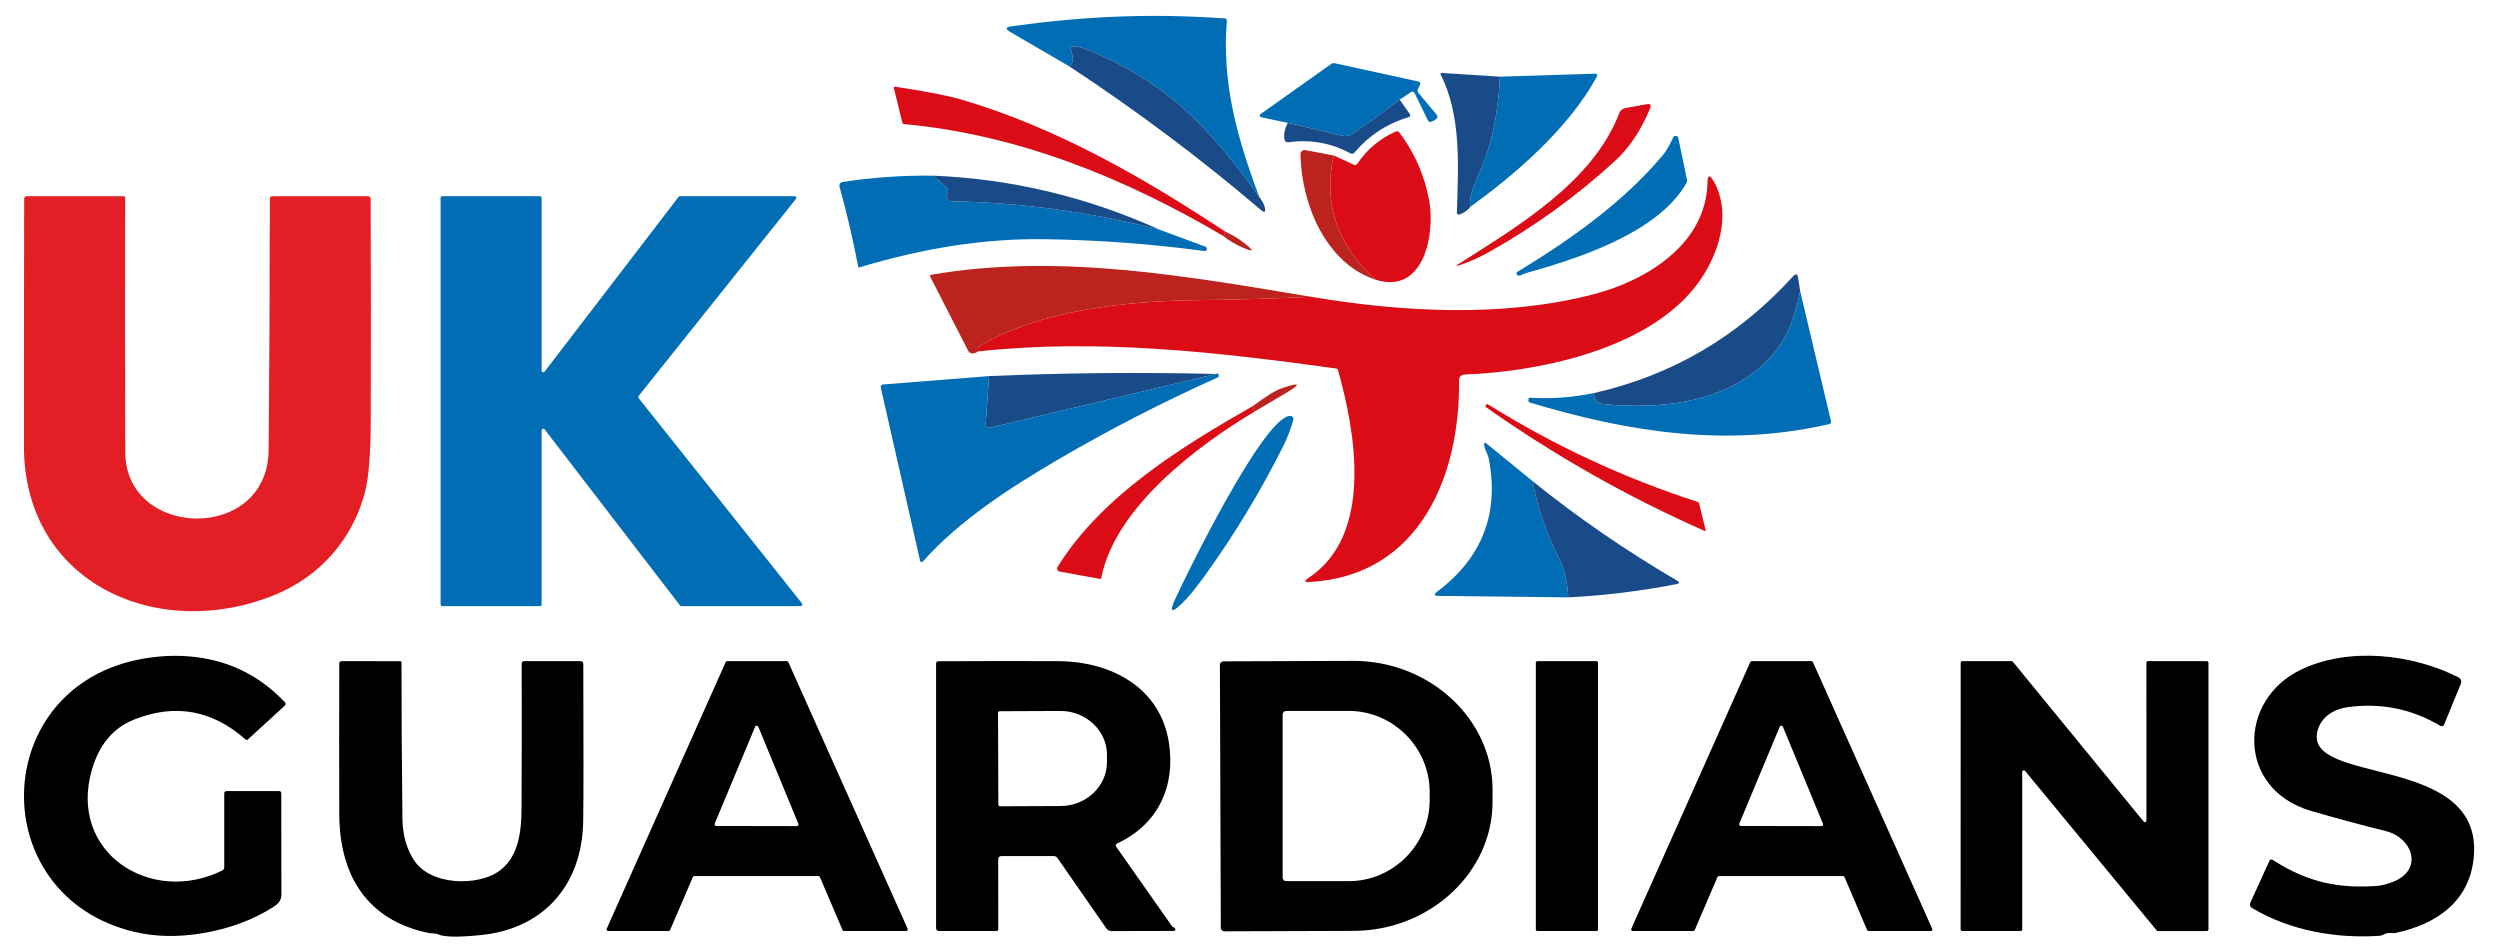 <svg xmlns="http://www.w3.org/2000/svg" xmlns:xlink="http://www.w3.org/1999/xlink" xmlns:serif="http://www.serif.com/" width="100%" height="100%" viewBox="0 0 8684 3300" xml:space="preserve" style="fill-rule:evenodd;clip-rule:evenodd;stroke-linejoin:round;stroke-miterlimit:2;"><path d="M435.242,1571.53c1.041,301.213 495.141,314.063 497.916,-8.683c2.546,-290.046 3.938,-580.729 4.167,-872.046c0,-6.138 3.125,-9.204 9.375,-9.204l330.904,-0c6.596,-0 9.896,3.241 9.896,9.725c0.925,253.237 1.042,506.421 0.346,759.546c-0.346,122.687 -6.884,208.45 -19.617,257.291c-42.708,163.717 -155.033,292.709 -311.979,357.467c-406.25,167.188 -872.917,-38.196 -873.092,-515.625c-0.112,-286.458 0.175,-572.975 0.871,-859.55c0,-5.9 2.95,-8.854 8.854,-8.854l337.846,-0c2.663,-0 3.992,1.333 3.992,3.996c-0.579,295.137 -0.404,590.45 0.521,885.937Z" style="fill:#e31f25;fill-rule:nonzero;"></path><path d="M1891.67,1290.97l465.625,-607.292c1.075,-1.408 2.741,-2.241 4.512,-2.254l398.613,0c0.033,0 0.062,-0.004 0.096,-0.004c3.141,-0 5.729,2.587 5.729,5.729c-0,1.333 -0.463,2.621 -1.313,3.65l-546.7,684.721c-1.737,2.108 -1.737,5.183 0,7.292l567.708,713.366c0.846,1.029 1.309,2.317 1.309,3.646c-0,3.117 -2.538,5.688 -5.65,5.729l-414.929,0c-1.771,-0.012 -3.442,-0.846 -4.513,-2.254l-470.487,-611.979c-1.084,-1.392 -2.75,-2.204 -4.513,-2.204c-3.125,-0 -5.7,2.554 -5.729,5.675l0,605.033c0,3.146 -2.588,5.729 -5.729,5.729l-339.583,-0.171c-3.146,0 -5.73,-2.587 -5.73,-5.729l0,-1412.33c0,-3.142 2.584,-5.729 5.73,-5.729l339.583,-0c3.141,-0 5.729,2.587 5.729,5.729l0,600.175c0.029,3.121 2.604,5.675 5.729,5.675c1.763,-0 3.429,-0.813 4.513,-2.204Z" style="fill:#006db5;fill-rule:nonzero;"></path><path d="M778.956,3012.15l0,-255.558c0,-5.788 2.892,-8.679 8.679,-8.679l181.425,-0c5.325,-0 7.988,2.662 7.988,7.987c0.112,117.821 0.229,235.184 0.346,352.084c-0,20.483 -11.459,31.77 -27.084,41.837c-71.412,45.833 -154.57,76.563 -249.479,92.188c-84.141,13.775 -162.154,12.095 -234.029,-5.034c-524.825,-124.825 -507.292,-854.862 30.208,-948.958c72.455,-12.617 141.959,-13.254 208.509,-1.908c110.65,18.75 205.441,69.904 284.375,153.47c2.95,3.275 2.796,8.33 -0.346,11.284l-128.3,117.537c-2.779,2.546 -5.554,2.604 -8.333,0.171c-116.205,-102.429 -245.138,-125.521 -386.805,-69.271c-72.804,28.821 -121.816,87.154 -147.05,175c-82.987,288.021 205.555,471.704 452.43,349.654c4.979,-2.316 7.466,-6.25 7.466,-11.804Z" style="fill-rule:nonzero;"></path><path d="M7894.91,2987.15c123.958,80.209 233.508,99.479 362.329,90.104c15.625,-1.158 34.2,-5.962 55.729,-14.412c106.075,-42.013 67.533,-152.775 -25.175,-175.867c-87.383,-21.641 -174.192,-45.079 -260.417,-70.312c-258.158,-75.521 -256.075,-386.459 -32.466,-491.667c166.666,-78.471 386.287,-52.779 545.312,28.125c7.779,3.85 11.288,13.229 7.988,21.354l-58.509,142.884c-0.079,0.191 -0.162,0.383 -0.254,0.566c-2.121,4.267 -7.442,6 -11.792,3.838c-0.154,-0.075 -0.304,-0.154 -0.454,-0.238c-99.883,-59.491 -207.871,-81.137 -323.958,-64.933c-45.833,6.425 -88.367,32.642 -102.083,78.125c-59.025,197.571 578.82,76.392 541.495,445.142c-15.625,153.645 -130.904,230.729 -271.354,260.762c-12.5,2.604 -26.216,-3.646 -40.279,5.033c-4.975,3.013 -10.358,4.688 -16.146,5.038c-149.133,9.721 -308.679,-17.017 -442.708,-96.875c-6.1,-3.667 -8.504,-11.409 -5.554,-17.883l66.146,-145.138c2.662,-5.904 6.712,-7.121 12.15,-3.646Z" style="fill-rule:nonzero;"></path><path d="M1507.43,3242.53c-8.562,0 -19.792,-1.675 -33.679,-5.033c-208.854,-49.825 -294.792,-208.158 -295.313,-411.112c-0.462,-173.725 -0.462,-347.455 0,-521.18c0,-5.787 2.95,-8.679 8.855,-8.679l202.95,0.171c2.383,0 4.341,1.963 4.341,4.342c0,181.596 1.1,362.383 3.3,542.362c0.809,57.754 14.696,106.654 41.667,146.7c58.679,86.634 216.837,86.804 289.233,39.063c69.446,-45.659 82.292,-131.946 82.813,-219.617c0.812,-167.942 0.983,-335.937 0.521,-503.996c-0,-6.016 3.012,-9.025 9.029,-9.025l194.446,0c7.058,0 10.587,3.471 10.587,10.417c0.929,285.529 0.813,467.129 -0.346,544.792c-3.125,225.17 -140.8,377.604 -361.458,396.875c-32.292,2.95 -112.154,10.416 -140.279,-2.434c-5.209,-2.429 -10.763,-3.646 -16.667,-3.646Z" style="fill-rule:nonzero;"></path><path d="M2842.67,3043.05l-430.558,0c-2.33,-0.046 -4.463,1.334 -5.38,3.475l-78.995,184.025c-0.917,2.142 -3.05,3.521 -5.38,3.475l-209.725,0c-3.12,-0.033 -5.67,-2.608 -5.67,-5.729c-0,-0.779 0.158,-1.546 0.462,-2.258l413.196,-926.042c0.892,-2.083 2.942,-3.45 5.208,-3.471l207.292,0c2.267,0.021 4.317,1.388 5.208,3.471l414.409,926.042c0.308,0.712 0.466,1.479 0.466,2.258c0,3.121 -2.554,5.696 -5.675,5.729l-215.625,0c-2.329,0.046 -4.462,-1.333 -5.379,-3.475l-78.475,-184.025c-0.917,-2.142 -3.05,-3.521 -5.379,-3.475Zm-360.071,-182.117c-0.296,0.717 -0.45,1.484 -0.45,2.259c0,3.208 2.621,5.862 5.833,5.9l279.688,0.521c0.033,-0 0.067,0.004 0.1,0.004c3.237,-0 5.904,-2.667 5.904,-5.904c0,-0.775 -0.154,-1.542 -0.45,-2.259l-139.237,-337.154c-0.9,-2.221 -3.071,-3.679 -5.467,-3.679c-2.396,0 -4.567,1.458 -5.471,3.679l-140.45,336.633Z" style="fill-rule:nonzero;"></path><path d="M3467.32,2985.76l0.35,240.625c-0,5.095 -2.492,7.641 -7.467,7.641l-197.916,0c-7.175,0 -10.763,-3.646 -10.763,-10.937l0,-917.538c0,-5.787 2.833,-8.679 8.504,-8.679c139.238,-0.696 277.492,-0.808 414.759,-0.346c188.02,0.692 355.554,94.096 385.241,281.596c24.309,152.429 -36.979,285.071 -178.296,351.042c-6.6,3.008 -7.812,7.466 -3.645,13.366l193.575,275.521c1.016,1.354 2.483,2.333 4.166,2.779c2.892,0.696 4.975,2.317 6.25,4.863c0.442,0.796 0.671,1.691 0.671,2.604c0,2.942 -2.412,5.367 -5.358,5.379l-217.013,0.521c-6.833,0.004 -13.266,-3.371 -17.187,-9.025l-169.446,-244.1c-3.471,-4.975 -8.217,-7.463 -14.238,-7.463l-180.033,0c-8.217,0 -12.267,4.05 -12.154,12.151Zm-0.521,-509.721l1.042,319.096c-0,3.05 2.508,5.558 5.558,5.558l210.938,-0.871c88.462,-0.304 161.029,-69.029 160.762,-152.254l0,-26.779c-0.292,-83.238 -73.329,-151.479 -161.804,-151.175l-210.938,0.87c-3.05,0.001 -5.558,2.509 -5.558,5.555Z" style="fill-rule:nonzero;"></path><path d="M4237.46,2309.72c-0.004,-0.059 -0.004,-0.113 -0.004,-0.171c0,-6.763 5.567,-12.329 12.329,-12.329l449.304,-1.563c265.417,-0.925 484.534,200.321 485.417,445.834l0,42.758c0.858,245.529 -216.854,448.329 -482.287,449.258l-449.309,1.563c-6.762,-0 -12.325,-5.567 -12.325,-12.329l-3.125,-913.021Zm217.879,172.05l0,566.667c0,6.762 5.567,12.325 12.33,12.325l217.533,-0c154.1,-0 280.904,-127.196 280.904,-281.771l0,-27.775c0,-154.575 -126.804,-281.771 -280.904,-281.771l-217.533,-0c-6.763,-0 -12.33,5.562 -12.33,12.325Z" style="fill-rule:nonzero;"></path><path d="M5550.83,2301.91c0,-2.97 -2.412,-5.379 -5.383,-5.379l-205.208,0c-2.971,0 -5.38,2.408 -5.38,5.379l0,926.738c0,2.971 2.409,5.383 5.38,5.383l205.208,0c2.971,0 5.383,-2.412 5.383,-5.383l0,-926.738Z"></path><path d="M6401.71,3043.05l-430.554,0c-2.329,-0.046 -4.467,1.334 -5.383,3.475l-78.992,184.025c-0.917,2.142 -3.054,3.521 -5.383,3.475l-209.721,0c-3.121,-0.033 -5.671,-2.608 -5.671,-5.729c0,-0.779 0.158,-1.546 0.463,-2.258l413.195,-926.042c0.892,-2.083 2.942,-3.45 5.209,-3.471l207.291,0c2.267,0.021 4.313,1.388 5.209,3.471l414.408,926.042c0.304,0.712 0.463,1.479 0.463,2.258c-0,3.121 -2.55,5.696 -5.671,5.729l-215.625,0c-2.329,0.046 -4.467,-1.333 -5.384,-3.475l-78.47,-184.025c-0.917,-2.142 -3.055,-3.521 -5.384,-3.475Zm-360.066,-182.117c-0.296,0.717 -0.45,1.484 -0.45,2.259c-0,3.208 2.62,5.862 5.829,5.9l279.687,0.521c0.034,-0 0.071,0.004 0.104,0.004c3.238,-0 5.9,-2.667 5.9,-5.904c0,-0.775 -0.15,-1.542 -0.445,-2.259l-139.238,-337.154c-0.904,-2.221 -3.071,-3.679 -5.471,-3.679c-2.396,0 -4.562,1.458 -5.466,3.679l-140.45,336.633Z" style="fill-rule:nonzero;"></path><path d="M7024.46,2681.42l0,547.05c0,3.05 -2.508,5.558 -5.558,5.558l-202.95,0c-3.046,0 -5.554,-2.508 -5.554,-5.558l0.171,-926.388c-0,-3.045 2.508,-5.554 5.558,-5.554l171.354,0c1.688,-0.004 3.283,0.767 4.338,2.084l454.166,555.033c1.054,1.321 2.654,2.092 4.346,2.092c3.046,-0 5.554,-2.509 5.554,-5.555c0,-0.062 0,-0.12 -0.004,-0.183l-0.171,-547.917c0,-3.045 2.509,-5.554 5.554,-5.554l204.513,0c3.05,0 5.558,2.509 5.558,5.554l0,926.388c0,3.05 -2.508,5.558 -5.558,5.558l-169.963,0c-1.687,0 -3.287,-0.767 -4.341,-2.083l-457.117,-553.996c-1.054,-1.317 -2.654,-2.087 -4.342,-2.087c-3.045,-0 -5.554,2.508 -5.554,5.558Z" style="fill-rule:nonzero;"></path><g><path d="M4374.5,684.538c-65.608,-93.676 -131.5,-175.067 -197.692,-244.176c-112.616,-117.874 -246.745,-207.454 -402.4,-268.733c-18.354,-7.25 -35.02,-10.758 -49.991,-10.525c-3.563,0.125 -6.434,3.096 -6.434,6.667c0,0.842 0.159,1.671 0.471,2.458c12.279,29.704 10.938,49.817 -4.033,60.342l-205.058,-119.454c-18.013,-10.413 -16.725,-17.021 3.858,-19.829c245.75,-33.5 471.333,-46.13 740.416,-27.363c5.73,0.354 8.363,3.396 7.896,9.121c-17.72,213.483 35.259,405.908 112.967,611.492Z" style="fill:#006db5;fill-rule:nonzero;"></path><path d="M4374.5,684.538c11.575,15.199 18.125,28.12 19.646,38.766c1.987,13.796 -2.342,16.196 -12.983,7.188c-208.975,-178.33 -431.225,-344.975 -666.742,-499.921c14.971,-10.525 16.312,-30.638 4.033,-60.342c-0.312,-0.787 -0.471,-1.617 -0.471,-2.458c0,-3.571 2.871,-6.542 6.434,-6.667c14.971,-0.233 31.637,3.275 49.991,10.525c155.655,61.279 289.784,150.859 402.4,268.733c66.192,69.109 132.084,150.5 197.692,244.176Z" style="fill:#194b89;fill-rule:nonzero;"></path><path d="M4861.96,346.167c-42.566,33.208 -88.583,66.658 -138.046,100.337c-27.541,18.592 -33.504,33.325 -74.2,22.454c-30.637,-8.308 -89.462,-22.4 -176.466,-42.279l-92.442,-19.292c-2.846,-0.587 -4.908,-3.112 -4.908,-6.02c-0,-2.005 0.979,-3.888 2.625,-5.034l245.579,-174.183c3.742,-2.571 7.833,-3.392 12.279,-2.458l290.483,63.5c6.663,1.404 8.48,5.204 5.442,11.404l-6.496,13.329c-2.687,5.612 -2.041,10.817 1.934,15.612l62.62,75.075c4.442,5.267 4.034,10.113 -1.225,14.559c-5.145,4.329 -10.879,7.604 -17.195,9.825c-5.492,1.871 -9.53,0.237 -12.1,-4.913l-45.434,-93.316c-3.391,-6.9 -8.3,-8.188 -14.733,-3.859l-37.717,25.259Z" style="fill:#006db5;fill-rule:nonzero;"></path><path d="M5210.33,266.354c-6.312,134.6 -31.862,250.133 -76.654,346.617c-21.521,46.542 -30.404,81.854 -26.662,105.946c-8.188,11.108 -20.463,19.883 -36.838,26.312c-0.837,0.342 -1.733,0.517 -2.637,0.517c-3.85,-0 -7.017,-3.167 -7.017,-7.017c0,-0.112 0,-0.225 0.004,-0.337c4.738,-158.225 16.842,-335.042 -56.479,-479.93c-0.254,-0.5 -0.387,-1.045 -0.387,-1.6c-0.001,-1.925 1.583,-3.508 3.508,-3.508c0.129,0 0.258,0.004 0.387,0.017l202.775,12.983Z" style="fill:#194b89;fill-rule:nonzero;"></path><path d="M5107,718.917c-3.742,-24.092 5.142,-59.404 26.663,-105.946c44.791,-96.484 70.341,-212.017 76.654,-346.617l331.354,-10.35c0.083,-0.008 0.171,-0.008 0.254,-0.008c3.367,-0 6.133,2.775 6.133,6.142c0,1.045 -0.262,2.07 -0.775,2.987c-101.212,187.342 -293.637,346.967 -440.283,453.792Z" style="fill:#006db5;fill-rule:nonzero;"></path><path d="M4255.04,803.992c-0,8.775 -2.979,13.391 -8.942,13.858c-340.3,-199.971 -710.771,-350.475 -1105.8,-386.783c-3.158,-0.354 -5.146,-2.046 -5.967,-5.092l-29.47,-120.504c-0.817,-3.396 0.466,-4.854 3.862,-4.388c109.221,16.725 185.238,31.4 228.038,44.03c331,97 630.958,269.258 918.279,458.879Z" style="fill:#dc0c16;fill-rule:nonzero;"></path><path d="M4861.96,346.167l34.034,48.237c4.558,6.429 3.1,10.758 -4.384,12.983c-74.029,22.217 -135.946,62.792 -185.762,121.734c-4.446,5.383 -9.767,6.375 -15.967,2.983c-67.358,-35.9 -139.162,-48.529 -215.404,-37.887c-6.138,0.746 -11.833,-3.471 -12.804,-9.475c-2.925,-18.479 0.937,-37.829 11.575,-58.063c87.004,19.879 145.829,33.971 176.466,42.279c40.696,10.871 46.659,-3.862 74.2,-22.454c49.463,-33.679 95.48,-67.129 138.046,-100.337Z" style="fill:#194b89;fill-rule:nonzero;"></path><path d="M5624.12,394.229c4.092,-10.762 11.75,-17.133 22.975,-19.121l73.325,-13.154c12.396,-2.225 16.196,2.513 11.4,14.204c-31.337,76.134 -71.858,137.005 -121.558,182.609c-133.075,121.971 -278.438,227.158 -436.08,315.562c-36.595,20.467 -71.333,36.021 -104.191,46.663c-13.329,4.329 -14.096,2.745 -2.279,-4.738c199.616,-127.346 464.491,-282.237 556.408,-522.025Z" style="fill:#dc0c16;fill-rule:nonzero;"></path><path d="M4777.04,971.158c-133.313,-121.616 -181.375,-265.337 -144.188,-431.162l68.763,31.75c5.612,2.687 10.17,1.466 13.679,-3.683c33.45,-49.467 77.537,-86.421 132.266,-110.859c5.613,-2.458 10.23,-1.229 13.859,3.679c53.208,70.988 87.641,150.271 103.316,237.863c20.171,113.492 -17.716,327.142 -187.695,272.412Z" style="fill:#dc0c16;fill-rule:nonzero;"></path><path d="M5858.12,635.771c-101.212,176.642 -384.679,264.346 -562.371,314.337c-2.925,0.821 -6.666,2.517 -11.225,5.092c-5.616,3.154 -10.233,3.329 -13.862,0.521c-1.763,-1.325 -2.8,-3.4 -2.8,-5.604c-0,-2.434 1.262,-4.696 3.329,-5.967c183.654,-111.737 368.367,-241.725 505.187,-405.729c15.084,-18.071 26.138,-40.875 35.605,-61.225c0.608,-1.363 1.533,-2.558 2.7,-3.479c4.004,-3.159 9.95,-2.409 13.17,1.671c0.909,1.145 1.538,2.487 1.85,3.912l30.171,145.242c0.9,3.829 0.271,7.858 -1.754,11.229Z" style="fill:#006db5;fill-rule:nonzero;"></path><path d="M4632.88,539.996c-37.187,165.825 10.875,309.546 144.188,431.162c-171.725,-56.654 -257.505,-263.641 -259.609,-435.9l0,-0.216c0,-7.6 6.259,-13.859 13.859,-13.859c0.825,0 1.641,0.071 2.458,0.217l99.104,18.596Z" style="fill:#bd231e;fill-rule:nonzero;"></path><path d="M3240.79,610.163c11.112,10.408 21.929,19.529 32.45,27.362c18.245,13.679 23.858,26.9 16.841,39.642c-1.15,2.162 -1.758,4.575 -1.758,7.021c0,8.05 6.517,14.72 14.562,14.912c244.175,4.438 486.188,37.533 726.034,99.279l158.575,58.592c3.146,1.271 5.133,4.4 4.908,7.717c-0.233,2.92 -1.692,5.087 -4.383,6.487c-1.521,0.704 -3.571,0.879 -6.142,0.529c-183.829,-24.558 -368.421,-38.179 -553.775,-40.875c-203.712,-2.921 -418.537,29.879 -644.467,98.409c-0.175,0.058 -0.362,0.087 -0.545,0.087c-0.863,0 -1.604,-0.637 -1.734,-1.487c-17.891,-94.021 -39.641,-187.23 -65.254,-279.613c-0.321,-1.121 -0.483,-2.287 -0.483,-3.462c-0,-6.255 4.642,-11.609 10.833,-12.5c104.896,-16.138 209.675,-23.505 314.338,-22.1Z" style="fill:#006db5;fill-rule:nonzero;"></path><path d="M3240.79,610.163c273.179,11.108 535.887,73.845 788.129,188.216c-239.846,-61.746 -481.858,-94.842 -726.034,-99.279c-8.045,-0.192 -14.562,-6.862 -14.562,-14.913c0,-2.445 0.608,-4.858 1.758,-7.02c7.017,-12.742 1.405,-25.963 -16.841,-39.642c-10.521,-7.833 -21.338,-16.954 -32.45,-27.363Z" style="fill:#194b89;fill-rule:nonzero;"></path><path d="M3396.92,1220.77c-0.113,-4.792 0.237,-8.829 1.054,-12.1c0.821,-3.275 3.216,-6.079 7.192,-8.421c215.933,-125.067 513.258,-154.892 757.958,-157.696c130.392,-1.521 260.721,-5.379 390.996,-11.575c318.9,53.675 666.041,71.917 976.871,-7.546c188.391,-48.237 395.204,-175.062 400.116,-389.066c0.584,-27.013 7.663,-28.767 21.225,-5.259c58.063,100.863 26.663,228.384 -35.958,327.842c-156.117,248.213 -554.834,333.813 -830.4,344.163c-10.071,0.379 -18.092,8.87 -17.896,18.945c4.383,332.055 -136.121,679.9 -518.346,701.65c-19.058,1.167 -20.642,-3.508 -4.733,-14.033c226.808,-149.804 163.658,-506.592 102.616,-722.175c-0.937,-3.158 -3.041,-4.971 -6.316,-5.433c-408.713,-56.663 -829.35,-104.729 -1244.38,-59.296Z" style="fill:#dc0c16;fill-rule:nonzero;"></path><path d="M4255.04,803.992c32.979,14.971 61.516,33.625 85.604,55.958c10.525,9.704 9.062,12.221 -4.383,7.546c-31.459,-10.763 -61.513,-27.308 -90.163,-49.646c5.963,-0.467 8.942,-5.083 8.942,-13.858Z" style="fill:#bd231e;fill-rule:nonzero;"></path><path d="M4554.12,1030.98c-130.275,6.196 -260.604,10.054 -390.996,11.575c-244.7,2.804 -542.025,32.629 -757.958,157.696c-3.975,2.342 -6.371,5.146 -7.192,8.421c-0.817,3.271 -1.166,7.308 -1.054,12.1c-6.079,4.679 -12.629,6.962 -19.646,6.846c-6.429,-0.238 -11.166,-3.275 -14.208,-9.125l-132.084,-257.859c-0.099,-0.191 -0.187,-0.387 -0.254,-0.587c-0.737,-2.192 0.534,-4.625 2.813,-5.392c0.196,-0.066 0.396,-0.121 0.596,-0.154c441.337,-76.663 893.554,5.788 1319.98,76.479Z" style="fill:#bd231e;fill-rule:nonzero;"></path><path d="M6253,1010.98c-17.542,91.45 -46.075,161.496 -85.6,210.146c-139.983,172.254 -380.65,204 -596.933,182.604c-23.5,-2.341 -34.555,-15.146 -33.15,-38.417c271.304,-61.745 501.562,-196.808 690.771,-405.2c9.825,-10.762 15.791,-8.945 17.895,5.434l7.017,45.433Z" style="fill:#194b89;fill-rule:nonzero;"></path><path d="M6253,1010.98l107,451.688c1.404,5.85 -0.817,9.412 -6.662,10.7c-355.738,81.391 -695.163,28.42 -1039.15,-75.075c-2.809,-0.821 -4.5,-2.692 -5.088,-5.617c-0.233,-1.867 -0.233,-3.742 0,-5.613c0.467,-3.975 2.692,-5.845 6.667,-5.612c72.733,4.675 146.587,-0.7 221.546,-16.137c-1.405,23.27 9.65,36.075 33.15,38.416c216.283,21.396 456.95,-10.35 596.933,-182.604c39.525,-48.65 68.058,-118.696 85.6,-210.146Z" style="fill:#006db5;fill-rule:nonzero;"></path><path d="M4224,1299.01l-785.675,186.988c-0.867,0.204 -1.763,0.304 -2.654,0.304c-6.546,-0 -11.929,-5.388 -11.929,-11.929c-0,-0.279 0.008,-0.554 0.029,-0.829l11.929,-167.167c262.767,-11.346 525.537,-13.8 788.3,-7.367Z" style="fill:#194b89;fill-rule:nonzero;"></path><path d="M4224,1299.01c5.613,-3.508 8.829,-1.637 9.65,5.613c0.313,2.729 -1.179,5.362 -3.683,6.491c-191.2,85.6 -375.909,180.559 -554.129,284.871c-163.838,95.95 -343.809,211.371 -470.105,354.504c-1.066,1.192 -2.587,1.871 -4.183,1.871c-2.6,0 -4.871,-1.796 -5.467,-4.321l-136.65,-601.841c-0.145,-0.642 -0.216,-1.3 -0.216,-1.954c-0,-4.567 3.562,-8.409 8.116,-8.746l368.367,-29.121l-11.929,167.167c-0.021,0.275 -0.029,0.55 -0.029,0.829c-0,6.542 5.383,11.929 11.929,11.929c0.891,0 1.787,-0.1 2.654,-0.304l785.675,-186.988Z" style="fill:#006db5;fill-rule:nonzero;"></path><path d="M4357.46,1429.86l-5.612,-19.292c46.196,-34.496 80.341,-55.429 102.441,-62.8c63.967,-21.167 66.95,-14.617 8.946,19.646l-105.775,62.445Z" style="fill:#bd231e;fill-rule:nonzero;"></path><path d="M5160.17,1409.87l2.633,-4.038c1.521,-2.341 3.508,-2.75 5.967,-1.229c228.737,142.788 471.329,255.692 727.787,338.725c3.042,0.938 4.913,2.925 5.613,5.958l22.454,92.271c0.037,0.175 0.054,0.354 0.054,0.534c0,1.345 -1.104,2.458 -2.454,2.458c-0.317,-0 -0.638,-0.063 -0.938,-0.183c-267.791,-118.346 -521.208,-261.834 -760.233,-430.467c-1.637,-1.167 -1.933,-2.513 -0.883,-4.029Z" style="fill:#dc0c16;fill-rule:nonzero;"></path><path d="M4351.88,1410.57l5.613,19.291c-199.971,119.284 -486.592,335.567 -532.201,578.688c-0.233,1.533 -1.562,2.683 -3.12,2.683c-0.188,0 -0.375,-0.016 -0.559,-0.05l-141.212,-25.787c-4.934,-0.946 -8.538,-5.309 -8.538,-10.334c0,-1.925 0.529,-3.808 1.521,-5.454c153.313,-247.329 430.467,-417.829 678.496,-559.037Z" style="fill:#dc0c16;fill-rule:nonzero;"></path><path d="M4459.04,1546.34c-79.171,158.808 -170.675,310.191 -274.521,454.141c-30.988,42.921 -57.3,74.846 -78.938,95.779c-36.6,35.317 -44.258,29.817 -22.975,-16.491c40.871,-88.754 306.796,-632.188 398.888,-635.342c0.137,-0.004 0.275,-0.012 0.412,-0.012c6.063,-0 11.05,4.991 11.05,11.054c0,1.008 -0.137,2.012 -0.412,2.991c-10.059,34.146 -21.221,63.442 -33.504,87.88Z" style="fill:#006db5;fill-rule:nonzero;"></path><path d="M5323.83,1671.59c14.963,85.6 45.546,175.175 91.738,268.729c19.179,38.591 29.758,83.495 31.754,134.716l-450.287,-5.091c-16.021,-0.109 -17.659,-5.021 -4.913,-14.734c157.408,-118.462 216.929,-273.583 178.567,-465.366c-1.925,-9.825 -14.034,-29.817 -15.255,-43.504c-0.82,-9.005 2.217,-10.642 9.121,-4.913l159.275,130.163Z" style="fill:#006db5;fill-rule:nonzero;"></path><path d="M5323.83,1671.59c156.113,125.704 323.279,240.775 501.5,345.208c10.175,5.962 9.475,10.054 -2.104,12.279c-125.596,24.437 -250.9,39.758 -375.904,45.958c-1.996,-51.221 -12.575,-96.125 -31.754,-134.716c-46.192,-93.554 -76.775,-183.13 -91.738,-268.73Z" style="fill:#194b89;fill-rule:nonzero;"></path></g></svg>
